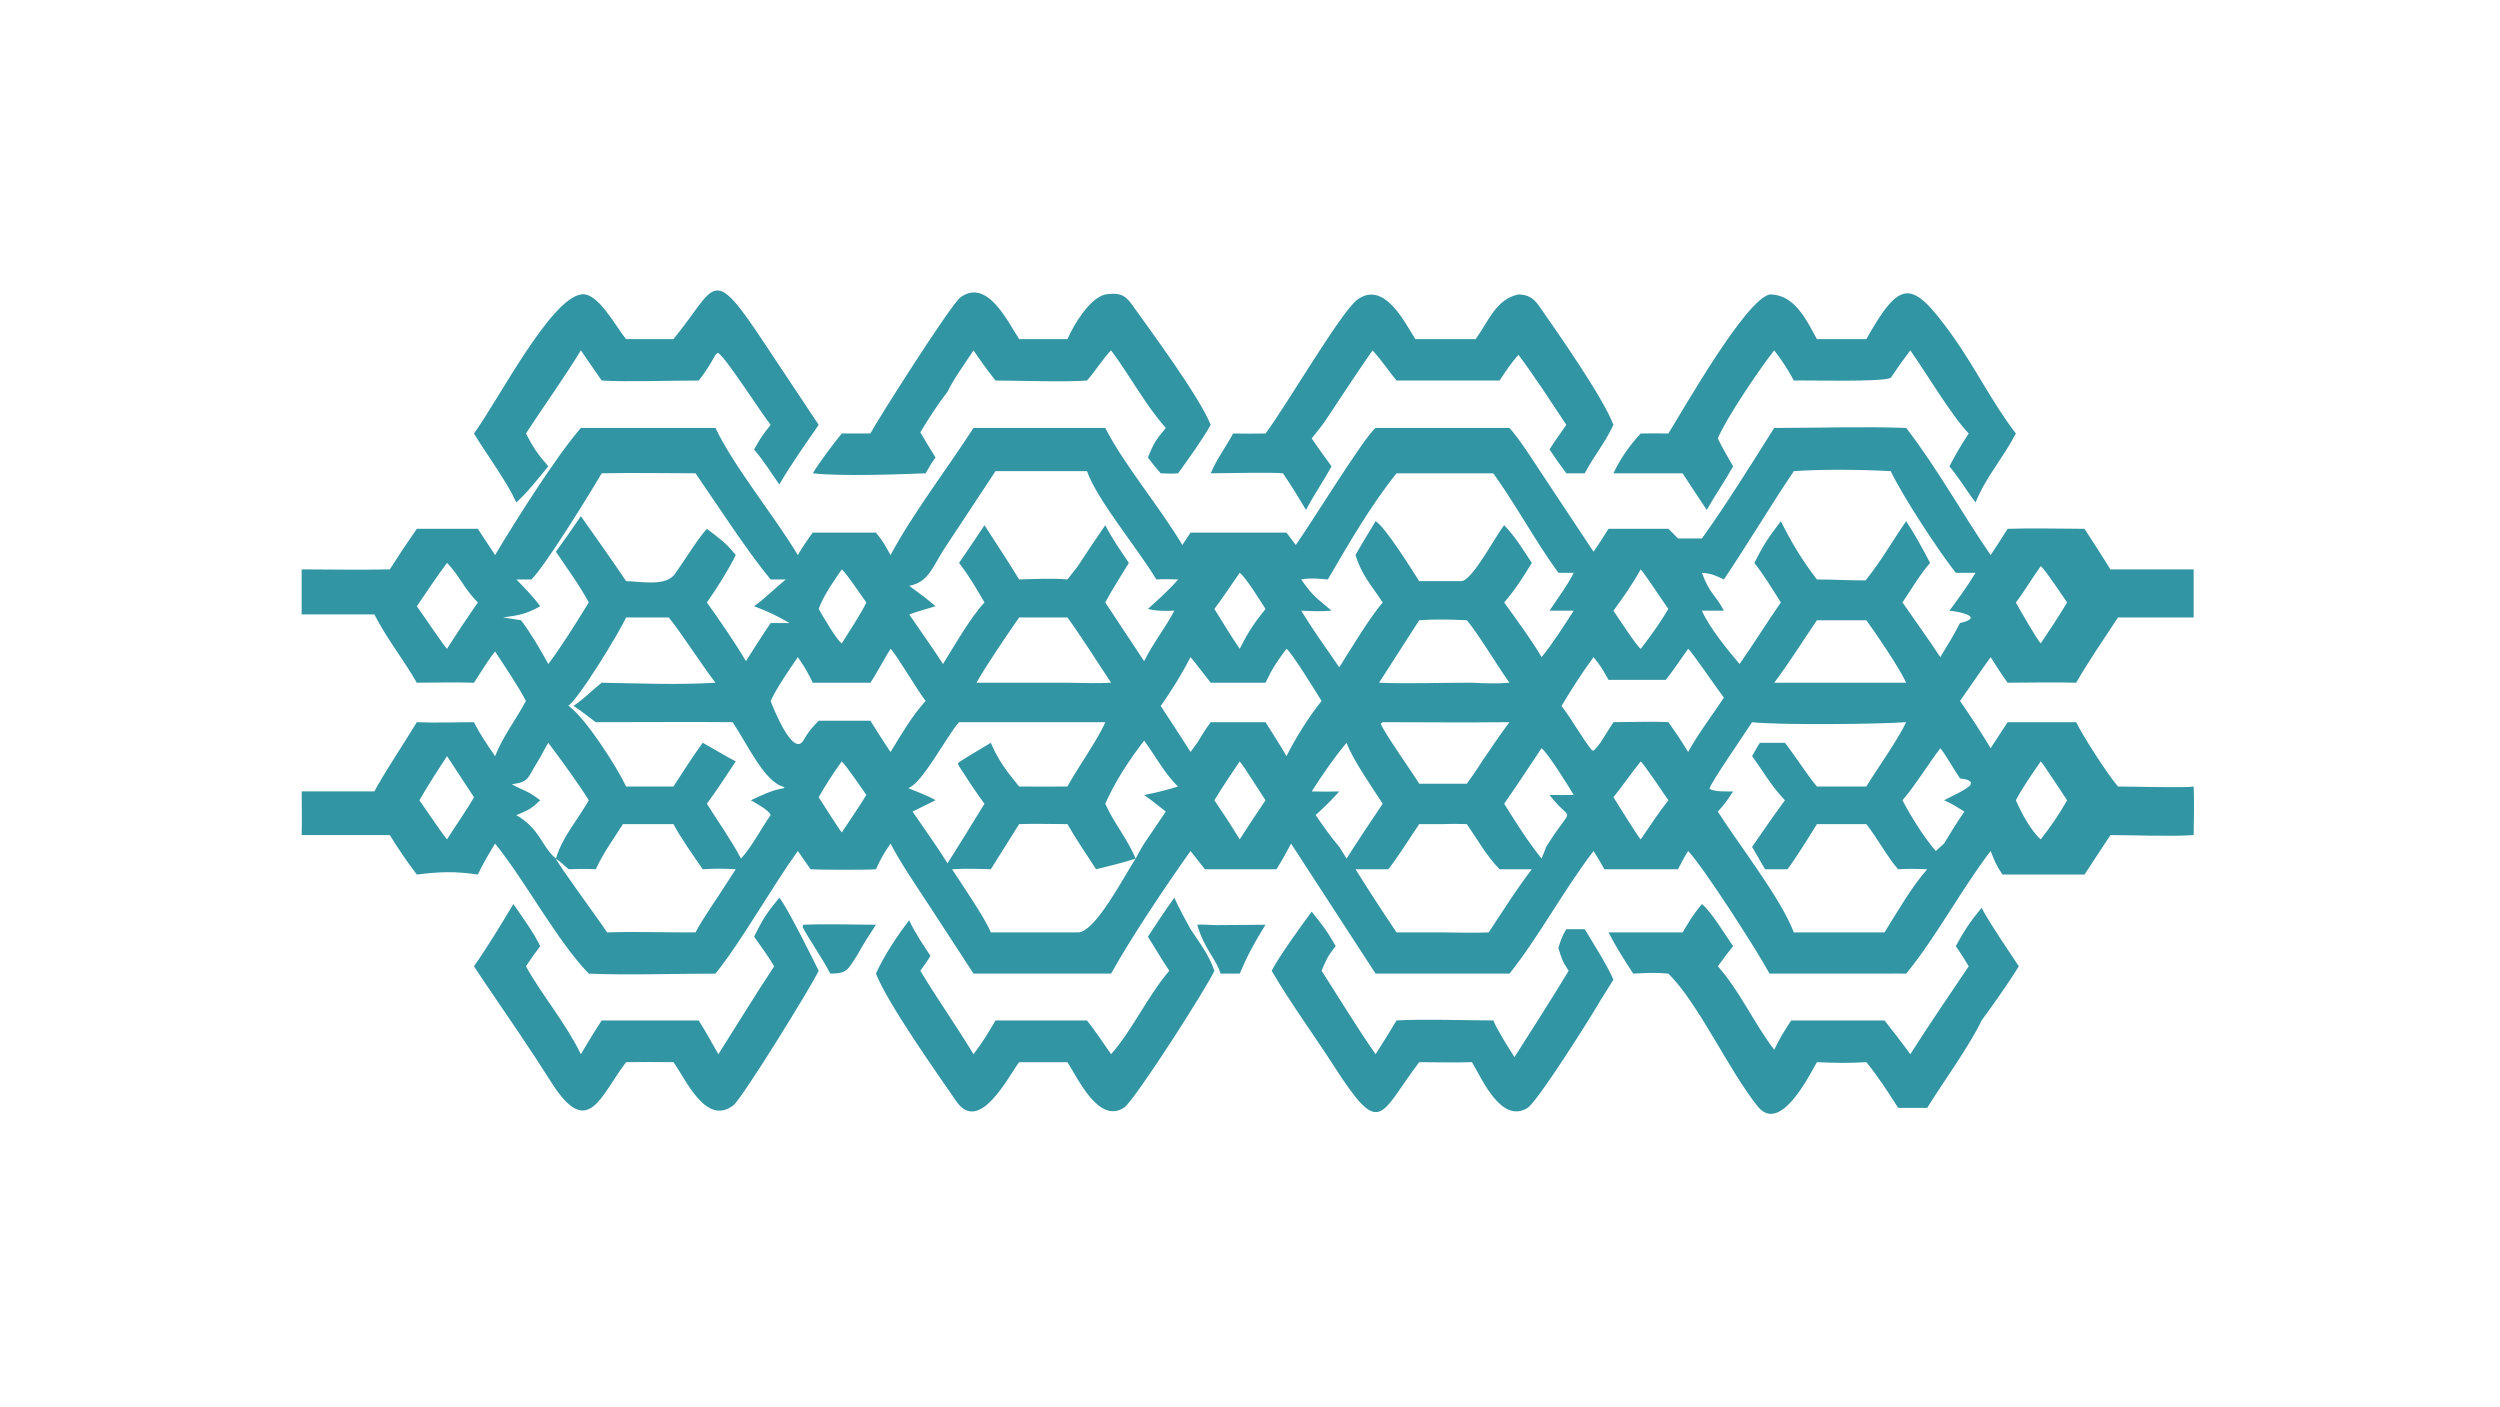 <?xml version="1.0" encoding="UTF-8"?> <svg xmlns="http://www.w3.org/2000/svg" xmlns:xlink="http://www.w3.org/1999/xlink" width="3839" height="2160" viewBox="0 0 3839 2160"><path fill="#3195A4" transform="matrix(4.219 0 0 4.219 6.10352e-05 0)" d="M471.626 198.363C476.218 192.075 496.73 158.707 500.679 155.762L549.408 155.762C552.86 159.462 558.488 168.37 561.44 172.813L580.005 200.811C581.82 198.25 583.735 195.141 585.464 192.474L607.248 192.474C608.37 193.471 609.672 194.894 610.737 195.998L619.446 195.998C628.349 183.607 637.635 168.64 645.761 155.762C660.563 155.767 679.231 155.186 693.796 155.762C705.023 170.287 714.14 186.877 724.535 202.039C726.677 198.877 728.682 195.702 730.723 192.474C739.416 192.162 749.87 192.459 758.7 192.474C761.939 197.376 765.018 202.26 768.14 207.235L798.433 207.235L798.433 224.732L770.895 224.732C765.846 232.405 760.246 240.598 755.666 248.491C747.798 248.254 738.693 248.487 730.723 248.491C728.568 245.574 726.511 242.252 724.535 239.183C720.821 244.302 717.102 249.897 713.391 255.12C717.458 260.965 720.869 266.257 724.535 272.331L730.723 262.852L755.666 262.852C758.161 268.004 767.196 281.983 770.895 286.271C775.543 286.252 795.81 286.839 798.433 286.271C798.666 292.093 798.506 298.107 798.433 303.946C790.713 304.498 776.31 303.974 768.14 303.946L758.7 318.311L728.846 318.311C726.453 314.701 726.208 313.88 724.535 309.74C713.983 323.492 704.42 341.525 693.796 354.373C691.273 354.312 688.462 354.37 685.916 354.373L644.074 354.373C639.721 346.298 620.158 315.743 614.43 309.74C613.026 311.966 611.949 314.061 610.737 316.382L583.95 316.382C582.627 314.012 581.494 312.029 580.005 309.74C569.058 324.08 559.72 341.552 549.408 354.373L500.679 354.373L469.91 307.04C468.114 310.465 466.673 313.129 464.601 316.382L438.556 316.382L433.328 309.74C424.373 322.321 411.601 341.382 404.4 354.373L354.335 354.373L337.547 328.592C332.891 321.504 328.093 314.539 324.133 307.04C321.647 310.64 320.651 312.464 318.812 316.382C316.183 316.659 297.687 316.607 295.02 316.382L290.391 309.74C280.853 322.957 269.975 342.493 260.406 354.373C246.174 354.365 228.107 354.986 214.301 354.373C202.739 342.477 191.326 320.803 180.2 307.04C177.869 310.907 175.843 314.201 173.915 318.311C165.3 317.071 160.329 317.271 151.709 318.311C148.319 313.897 144.775 308.66 141.872 303.946L109.799 303.946C109.92 298.615 109.857 293.387 109.799 288.059L136.249 288.059C140.218 280.724 147.113 270.463 151.709 262.852C157.771 263.145 166.263 262.863 172.513 262.852C174.894 267.572 177.235 270.912 180.2 275.227C183.043 267.991 187.701 262.082 191.419 255.12C188.314 249.224 183.891 242.778 180.2 237.112C177.668 240.248 174.816 244.983 172.513 248.491C165.78 248.286 158.487 248.451 151.709 248.491C146.684 239.776 140.927 232.694 136.249 223.628L109.799 223.628L109.799 207.235C120.395 207.268 131.307 207.462 141.872 207.235C144.921 202.441 148.458 197.121 151.709 192.474L173.915 192.474L180.2 202.039C187.422 189.893 202.48 166.011 211.422 155.762L260.406 155.762C267.1 169.855 281.717 187.576 290.391 202.039C292.253 198.823 293.63 196.848 295.837 193.842L318.812 193.842C321.33 196.834 322.232 198.592 324.133 202.039C332.13 187.048 344.914 170.357 354.335 155.762L402.284 155.762C409.406 169.634 422.052 184.374 430.341 198.363L433.328 193.842L468.231 193.842L471.626 198.363ZM630.801 288.059C629.082 290.774 627.456 293.044 625.237 295.395C632.892 307.47 648.232 326.999 652.909 339.371L685.916 339.371C690.564 331.887 695.74 322.862 701.44 316.382C697.532 316.212 694.772 316.198 690.868 316.382C687.075 312.172 683.328 305.03 679.294 299.962L661.302 299.962C658.743 304.11 653.457 312.668 650.586 316.382L642.429 316.382L637.707 308.244C641.592 302.621 645.62 296.764 649.671 291.269C644.562 285.941 641.916 280.923 637.707 275.227C638.569 273.692 639.587 271.768 640.561 270.352L649.671 270.352C653.676 275.526 657.307 281.404 661.302 286.271L679.294 286.271C683.508 279.359 690.571 269.607 693.796 262.852C684.066 263.597 647.015 263.958 637.707 262.852C635.476 266.405 622.279 285.395 622.215 287.069C623.983 288.291 628.505 288.06 630.801 288.059ZM627.445 210.903C624.45 209.489 622.836 208.679 619.446 208.484C622.377 216.389 624.431 216.458 627.445 222.269L619.446 222.269C622.106 228.349 628.739 236.479 633.157 241.692C638.319 234.308 643.004 226.717 648.181 219.28C645.161 214.479 642.032 209.353 638.56 204.89C641.715 198.476 643.872 195.31 648.181 189.707C652.024 197.443 656.017 204.029 661.302 210.903C667.167 210.922 673.37 211.28 679.006 211.254L679.294 210.903C684.979 203.777 688.69 197.031 693.796 189.707C697.068 194.75 699.741 199.545 702.495 204.89C698.772 209.165 695.631 214.507 692.459 219.28C696.981 225.79 701.873 232.591 706.214 239.183C708.747 235.023 711.165 231.12 713.391 226.773C722.099 224.714 714.108 222.711 709.527 222.269C713.053 217.595 715.962 213.508 719.054 208.484L711.846 208.484C705.372 200.189 692.835 181.152 688.175 171.49C678.646 170.913 662.711 170.745 652.909 171.49C644.238 184.311 636.24 197.841 627.445 210.903ZM388.515 286.271C392.036 279.774 400.163 268.255 402.284 262.852L349.068 262.852C344.824 267.479 335.574 285.372 330.602 286.805C330.924 287.148 337.585 289.432 340.506 291.269L332.136 295.395C336.257 301.398 341.072 308.099 344.882 314.22C349.368 307.024 353.951 299.789 358.33 292.536C355.038 288.174 352.058 283.461 349.068 278.879L348.619 277.838C349.311 276.972 358.609 271.655 360.621 270.352C363.283 276.648 366.57 281.004 370.939 286.271C376.722 286.275 382.754 286.367 388.515 286.271ZM606.285 247.457L585.464 247.457C583.491 243.924 582.605 242.306 580.005 239.183C575.725 244.969 572.065 250.773 568.345 256.931C572.292 262.077 575.835 268.654 579.434 273.095L580.147 273.175C581.059 272.167 581.679 271.473 582.492 270.352L587.241 262.852C593.069 262.836 601.645 262.538 607.248 262.852C609.971 266.671 612.016 269.698 614.43 273.709C618.123 266.961 623.195 260.412 627.445 253.915C625.563 251.539 615.404 236.627 614.43 236.16C612.224 239.177 608.46 244.855 606.285 247.457ZM460.606 248.491L440.665 248.491C438.337 245.611 435.617 241.862 433.328 239.183C430.432 244.843 426.214 251.756 422.465 256.931C426.053 262.492 429.829 268.12 433.328 273.709L435.764 270.352C437.45 267.556 438.729 265.489 440.665 262.852L460.606 262.852C462.899 266.563 466.206 271.537 468.231 275.227C471.586 268.6 476.329 260.925 481.018 255.12C479.3 252.412 469.848 236.933 468.231 236.16C464.636 240.98 463.188 243.106 460.606 248.491ZM295.837 248.491C293.863 244.511 292.934 242.82 290.391 239.183C287.312 243.678 282.742 250.283 280.493 255.12C281.632 258.237 288.678 275.566 292.384 269.556C294.104 266.494 295.492 264.854 297.973 262.335L316.797 262.335C319.204 266.144 321.595 269.988 324.133 273.709C328.107 267.268 331.819 260.728 336.905 255.12C334.086 251.576 325.76 237.412 324.133 236.16C321.697 239.963 319.106 245.102 316.797 248.491L295.837 248.491ZM355.421 248.491L388.515 248.491C393.607 248.571 399.371 248.79 404.4 248.491C399.376 240.949 393.775 231.963 388.515 224.732L370.939 224.732C366.687 230.877 358.963 242.119 355.421 248.491ZM645.761 248.491L679.294 248.491L693.796 248.491C691.386 243.219 682.968 230.721 679.294 225.755L661.302 225.755C656.406 232.932 650.885 241.744 645.761 248.491ZM501.941 248.491C512.361 248.936 525.099 248.452 535.759 248.491C540.374 248.72 544.793 248.903 549.408 248.491C544.958 242.313 537.962 230.507 533.896 225.755C528.024 225.479 522.442 225.312 516.549 225.755L501.941 248.491ZM516.549 285.258L533.896 285.258C535.767 282.594 537.721 279.907 539.409 277.129C542.571 272.545 546.079 267.204 549.408 262.852C534.126 263.009 518.564 262.891 503.268 262.852L502.55 263.362C503.66 266.556 514.036 281.101 516.549 285.258ZM193.409 210.903L187.932 210.903C190.844 213.847 194.176 217.294 196.62 220.657C191.475 223.51 189.072 223.929 183.102 224.732L189.634 225.755C192.836 229.852 197.101 237.093 199.56 241.692C204.341 235.425 210.118 226.058 214.301 219.28C210.989 213.064 206.329 206.722 202.333 200.811C205.464 196.492 208.413 192.288 211.422 187.883C216.994 195.746 222.51 203.523 227.893 211.523C233.207 211.578 242.813 213.744 245.915 208.484C249.57 203.472 253.404 196.823 257.278 192.474C261.686 195.828 264.361 197.643 267.783 202.039C265.569 206.737 260.394 214.963 257.278 219.28C261.661 225.388 267.764 234.201 271.497 240.646C274.454 236.009 277.396 231.315 280.493 226.773L287.365 226.773C283.023 224.242 279.2 222.362 274.465 220.657C278.848 217.473 281.915 214.242 286.018 210.903L280.493 210.903C272.085 200.818 260.915 183.499 253.152 172.273C242.003 172.249 230.072 172.036 218.988 172.273C215.355 178.555 198.274 206.301 193.409 210.903ZM402.284 292.536C405.516 299.769 410.243 305.099 413.348 312.498C414.151 311.068 415.585 308.305 416.431 307.04L424.324 295.395C421.866 293.482 418.945 291.093 416.431 289.348C421.078 288.499 424.25 287.612 428.807 286.271C424.12 281.948 420.407 274.921 416.431 269.556C410.943 276.711 405.955 284.287 402.284 292.536ZM477.421 288.059C480.871 288.175 484.01 288.131 487.463 288.059C484.404 291.438 482.225 293.598 478.851 296.668C481.679 300.789 484.226 304.425 487.463 308.244L490.122 312.498C494.428 305.715 498.775 299.199 503.268 292.536C499.435 286.553 492.438 276.661 490.122 270.352C485.054 276.443 481.709 281.448 477.421 288.059ZM597.194 207.235C594.064 212.779 591.018 217.138 587.241 222.269C588.641 224.345 595.923 235.48 597.194 236.16C600.812 231.459 604.227 226.755 607.248 221.639C604.777 218.231 599.397 209.875 597.194 207.235ZM416.431 240.646C419.85 233.777 424.109 228.655 427.425 222.269C424.078 222.385 421.128 222.451 417.815 221.639C421.65 218.151 425.438 214.861 428.807 210.903C425.97 210.809 423.731 210.741 420.878 210.903C414.188 199.749 399.41 182.121 395.629 171.49L362.337 171.49L343.716 199.694C339.654 205.831 338.114 211.962 330.92 213.207C334.036 215.529 337.65 218.091 340.506 220.657C337.492 221.571 333.838 222.582 330.92 223.628C334.91 229.512 339.457 235.767 343.224 241.692C347.284 235.164 353.351 224.553 358.33 219.28C355.441 214.291 352.628 209.459 349.068 204.89C352.143 200.348 355.323 195.746 358.33 191.17C362.527 197.679 366.906 204.311 370.939 210.903C376.083 210.759 383.531 210.394 388.515 210.903C389.786 209.297 391.081 207.685 392.313 206.051C395.6 200.994 398.866 196.138 402.284 191.17C405.075 196.517 407.558 199.916 410.874 204.89C408.447 208.904 404.339 215.303 402.284 219.28L416.431 240.646ZM742.773 305.511C746.538 300.648 749.349 296.635 752.376 291.269C751.346 289.774 743.313 277.427 742.773 277.129C739.657 281.688 736.274 286.397 733.719 291.269C735.66 295.728 739.099 302.268 742.773 305.511ZM572.804 208.484L567.211 208.484C558.917 197.111 551.735 183.708 543.513 172.273L508.302 172.273C499.019 183.807 490.71 198.161 483.295 210.903C480.011 210.633 476.87 210.288 473.593 210.903C478.021 217.214 479.067 217.489 484.634 222.269C480.643 222.605 477.613 222.441 473.593 222.269C477.74 229.077 482.897 236.266 487.463 242.886C491.657 236.233 498.49 224.82 503.268 219.28C499.032 212.852 495.715 209.484 493.364 202.039C495.749 197.759 498.167 193.89 500.679 189.707C504.075 191.569 514.016 207.586 516.549 211.523L531.981 211.523C536.069 211.065 544.266 195.133 547.48 191.17C551.43 195.219 554.438 200.15 557.535 204.89C554.369 210.118 551.479 214.635 547.48 219.28C551.281 224.562 558.042 233.737 561.077 239.183C565.067 234.404 569.329 227.581 572.804 222.269L563.989 222.269C567.08 217.529 570.235 213.538 572.804 208.484ZM742.773 234.17C746.167 229.155 749.241 224.483 752.376 219.28C750.413 216.529 744.732 207.746 742.773 206.051C739.944 209.979 736.427 215.827 733.719 219.28C734.726 221.163 741.652 233.235 742.773 234.17ZM597.194 305.511C600.47 300.671 603.639 295.872 607.248 291.269C606.03 289.503 598.081 277.706 597.194 277.129C593.671 281.482 590.582 286.037 587.241 290.167C588.064 291.397 596.641 305.37 597.194 305.511ZM451.214 305.511C454.322 300.731 457.404 295.988 460.606 291.269C459.033 288.964 452.484 278.441 451.214 277.129C448.089 281.795 444.896 286.459 442.003 291.269C445.383 296.248 448.091 300.374 451.214 305.511ZM306.387 207.235C303.625 211.205 299.514 217.135 297.973 221.639C299.436 224.151 304.486 232.951 306.387 234.17C309.076 229.811 313.226 223.679 315.338 219.28C313.322 216.642 308.142 208.641 306.387 207.235ZM214.301 291.269C210.268 284.773 204.198 276.547 199.56 270.352C198.391 272.185 197.108 274.939 195.748 277.129C191.855 283.234 192.849 284.526 186.297 285.456C190.746 287.992 191.573 287.408 196.62 291.269C193.331 294.485 192.07 294.966 187.932 296.668C196.739 301.831 196.908 307.896 202.333 312.498C203.145 314.739 218.045 334.882 220.99 339.371C231.275 338.995 242.702 339.447 253.152 339.371C255.901 334.052 261.14 326.835 264.546 321.384L267.783 316.382C263.171 316.091 260.415 316.136 255.773 316.382C252.372 311.387 247.886 305.174 245.125 299.962L226.722 299.962C223.208 305.522 219.612 310.413 216.845 316.382C213.204 316.199 210.631 316.228 206.984 316.382C205.347 314.909 204.1 313.801 202.333 312.498C204.932 304.131 209.857 299.139 214.301 291.269ZM255.773 270.352C259.681 272.507 263.941 275.115 267.783 277.129C264.594 281.952 260.706 287.934 257.278 292.536C260.944 298.36 266.743 306.723 269.689 312.498C273.589 308.37 277.143 301.346 280.493 296.668C279.978 294.923 275.112 292.342 273.283 291.269C277.29 289.461 280.863 287.581 285.229 286.898L285.538 286.482C278.225 284.851 272.011 270.719 266.651 262.852C250.092 262.684 233.423 262.881 216.845 262.852C214.427 261.039 211.243 258.543 208.755 256.931C212.627 254.281 215.458 251.328 218.988 248.491C232.576 248.713 246.853 249.352 260.406 248.491C254.713 241.033 248.73 231.41 243.426 224.732L227.893 224.732C225.533 229.94 210.411 254.917 206.617 257.032L206.984 256.931C213.199 261.435 224.444 278.965 227.893 286.271L245.125 286.271C248.56 280.996 252.064 275.413 255.773 270.352ZM306.387 302.981C309.243 298.658 312.672 293.71 315.338 289.348C313.451 286.646 308.434 279.244 306.387 277.129C303.602 280.902 300.314 286.021 297.973 290.167C299.012 291.781 305.577 302.145 306.387 302.981ZM460.606 221.639C458.781 218.798 453.512 210.177 451.214 208.484C448.206 212.848 445.158 217.398 442.003 221.639C444.895 226.282 448.147 231.663 451.214 236.16C454.331 230.053 456.297 226.979 460.606 221.639ZM162.703 236.16C166.396 230.323 169.989 224.966 173.915 219.28C168.842 214.21 167.232 209.454 162.703 204.89C158.713 210.152 155.453 215.284 151.709 220.657C153.614 223.219 161.427 234.937 162.703 236.16ZM162.703 275.227C159.072 280.722 155.953 285.571 152.656 291.269C154.127 293.35 161.523 304.311 162.703 305.511C165.666 300.77 169.895 294.819 172.513 290.167C171.59 288.841 162.882 275.368 162.703 275.227ZM392.313 339.371C398.672 339.366 409.12 318.951 413.348 312.498C408.723 314.036 403.694 315.195 398.944 316.382C395.663 311.306 391.445 305.107 388.515 299.962C383.129 299.949 376.207 299.738 370.939 299.962L360.621 316.382C355.605 316.218 351.551 316.087 346.511 316.382C349.655 321.225 358.835 334.577 360.621 339.371L392.313 339.371ZM706.214 272.331C701.736 278.262 697.004 286.016 692.459 291.269C695.276 296.794 700.44 305.018 704.564 309.74C705.559 308.848 706.577 307.913 707.584 307.04C710.086 302.845 712.194 299.442 714.984 295.395C712.386 293.776 710.42 292.469 707.584 291.269C709.929 290.048 715.652 287.427 717.183 285.764L717.387 284.718C716.122 283.503 715.431 283.732 713.391 283.319C711.542 280.712 707.974 274.291 706.214 272.331ZM561.077 272.331C556.59 279.051 552.093 285.915 547.48 292.536C552.449 300.422 555.295 305.142 561.077 312.498C561.471 311.513 562.498 309.145 562.765 308.244C572.988 291.689 572.478 300.463 563.989 289.348C566.837 289.353 569.983 289.423 572.804 289.348C570.978 286.276 563.456 274.165 561.077 272.331ZM525.31 299.962L516.549 299.962C513.384 304.589 508.584 312.313 505.305 316.382L493.364 316.382C498.092 323.952 503.307 331.957 508.302 339.371L525.31 339.371C530.44 339.399 536.841 339.599 541.862 339.371C547.035 331.495 551.819 323.877 557.535 316.382L545.798 316.382C540.665 311.001 538.105 306.018 533.896 299.962C530.905 299.882 528.304 299.803 525.31 299.962Z"></path><path fill="#3195A4" transform="matrix(4.219 0 0 4.219 6.10352e-05 0)" d="M619.446 329.048C622.903 331.851 627.876 340.225 630.801 344.365C628.797 346.869 627.094 349.091 625.237 351.704C633.082 360.42 638.529 372.621 645.761 382.073C647.863 377.745 649.279 375.518 651.931 371.412L685.916 371.412C689.115 375.489 692.266 379.503 695.299 383.709C701.95 373.266 709.624 361.946 716.567 351.704C714.961 348.976 713.665 346.956 711.846 344.365C715.091 338.503 716.997 335.59 721.242 330.417C724.37 336.333 731.035 345.97 734.783 351.704C731.884 356.585 724.585 366.942 721.242 371.412C717.119 380.258 706.908 394.377 701.44 403.229L690.868 403.229C687.104 397.318 683.735 392.045 679.294 386.6C672.629 386.983 667.917 386.902 661.302 386.6C658.572 391.365 647.953 412.888 639.771 402.715C629.149 389.507 618.343 365.369 607.248 354.373C602.389 353.909 599.31 354.146 594.461 354.373C591.416 349.759 587.935 344.267 585.464 339.371L612.423 339.371C614.992 335.107 616.241 332.872 619.446 329.048Z"></path><path fill="#3195A4" transform="matrix(4.219 0 0 4.219 6.10352e-05 0)" d="M679.294 123.425C691.658 101.55 695.724 101.477 710.297 121.697C718.722 133.385 725.037 146.503 733.719 157.778C729.094 166.688 722.753 173.665 719.054 182.867C715.612 178.395 713.456 174.449 709.527 169.732C712.07 164.946 713.535 162.394 716.567 157.778C710.568 151.683 700.937 135.48 695.299 127.521C692.682 130.955 690.576 133.95 688.175 137.541C684.825 139.128 658.779 138.35 652.909 138.504C650.872 134.656 648.445 130.948 645.761 127.521C640.464 134.249 628.39 152.017 625.237 159.574C626.787 162.865 628.979 166.526 630.801 169.732C628.018 174.805 624.22 180.239 621.214 185.61C618.26 181.266 615.32 176.673 612.423 172.273L587.241 172.273C589.764 166.931 593.139 162.056 597.194 157.778C600.396 157.681 604.011 157.77 607.248 157.778L607.575 157.238C613.324 147.972 635.295 109.276 644.074 107.171C653.125 107.092 657.454 116.365 661.302 123.425L679.294 123.425Z"></path><path fill="#3195A4" transform="matrix(4.219 0 0 4.219 6.10352e-05 0)" d="M552.685 107.171C556.171 107.266 558.13 108.456 560.154 111.342C566.556 120.472 583.513 144.705 587.241 154.628C583.936 161.65 580.338 165.592 576.795 172.273L570.099 172.273C567.841 169.27 566.042 166.737 563.989 163.593C565.668 160.838 568.225 157.346 570.099 154.628C564.387 146.016 558.851 137.426 552.685 129.133C549.897 132.226 548.114 135.032 545.798 138.504L508.302 138.504C505.235 134.789 502.98 131.224 499.554 127.521C493.997 135.567 488.675 143.601 483.295 151.76C481.536 154.535 479.47 157.006 477.421 159.574C479.692 162.969 482.24 166.404 484.634 169.732C481.801 174.99 478.381 179.845 475.34 185.61C472.409 180.653 470.187 177.045 466.951 172.273C463.309 171.823 445.551 172.257 440.665 172.273C442.935 166.913 446.057 162.902 448.826 157.778C452.849 157.861 456.583 157.862 460.606 157.778C467.342 149.043 488.076 113.431 494.028 109.078C503.793 101.938 511.197 117.259 515.143 123.425L537.102 123.425C541.678 117.145 544.504 108.811 552.685 107.171Z"></path><path fill="#3195A4" transform="matrix(4.219 0 0 4.219 6.10352e-05 0)" d="M402.284 107.171C406.603 106.55 409.127 106.827 411.779 110.554C418.72 120.31 436.297 143.936 440.665 154.628C437.488 160.275 432.592 166.967 428.807 172.273C426.702 172.478 424.58 172.347 422.465 172.273C420.556 170.148 419.493 168.81 417.815 166.526C419.904 161.257 420.753 160.068 424.324 155.762C416.895 147.422 411.261 136.669 404.4 127.521C401.674 130.241 398.638 135.088 395.629 138.504C387.79 139.114 370.789 138.525 362.337 138.504C359.342 134.67 357.038 131.558 354.335 127.521C351.428 132.005 347.055 137.977 344.882 142.563C341.218 147.27 338.074 152.231 334.973 157.321C336.679 160.353 338.69 163.533 340.506 166.526C339.288 168.005 337.908 170.554 336.905 172.273C326.465 172.691 306.127 173.409 295.837 172.273C298.359 168.105 303.339 161.469 306.387 157.778L316.797 157.778C319.8 152.177 346.194 110.658 349.599 108.209C359.404 101.158 366.792 117.162 370.939 123.425L388.515 123.425C390.907 118.137 396.407 108.686 402.284 107.171Z"></path><path fill="#3195A4" transform="matrix(4.219 0 0 4.219 6.10352e-05 0)" d="M283.637 326.742C286.13 329.447 295.735 348.765 297.973 353.323C295.562 358.637 270.039 399.937 266.927 402.316C256.94 409.951 249.653 392.898 245.125 386.6C239.347 386.503 233.669 386.549 227.893 386.6C218.565 398.716 214.065 415.122 200.748 394.046C193.136 381.999 184.878 370.047 176.813 358.16C175.336 356.037 173.931 353.867 172.513 351.704C177.279 344.961 182.55 336.19 186.853 329.048C190.351 334.174 193.877 338.803 196.62 344.365C194.73 346.883 193.156 349.077 191.419 351.704C197.476 362.568 205.802 372.176 211.422 383.709C213.959 379.364 216.232 375.64 218.988 371.412L254.315 371.412C256.809 375.391 259.14 379.617 261.463 383.709C268.312 372.914 274.703 362.419 281.778 351.704C279.508 347.888 277.042 344.518 274.465 340.92C277.712 334.406 279.011 332.355 283.637 326.742Z"></path><path fill="#3195A4" transform="matrix(4.219 0 0 4.219 6.10352e-05 0)" d="M211.422 107.171C217.533 106.044 223.922 118.671 227.893 123.425L245.125 123.425C261.13 103.853 258.657 95.268 278.661 125.58L297.973 154.628C293.01 161.866 288.083 168.757 283.637 176.332C280.756 172.114 277.739 167.469 274.465 163.593C276.736 159.521 277.628 158.222 280.493 154.628C276.855 150.072 263.846 129.546 261.27 128.401L260.406 129.133C258.713 132.326 256.579 135.69 254.315 138.504C244.203 138.49 228.488 139.064 218.988 138.504L211.422 127.521C205.274 137.638 197.913 147.788 191.419 157.778C194.246 163.145 195.595 165.14 199.56 169.732C195.777 174.271 192.285 178.903 187.932 182.867C184.123 174.672 177.413 165.866 172.513 157.778C181.148 146.013 200.039 109.114 211.422 107.171Z"></path><path fill="#3195A4" transform="matrix(4.219 0 0 4.219 6.10352e-05 0)" d="M417.815 340.92C420.99 336.082 424.03 331.434 427.425 326.742C429.229 330.789 431.203 334.323 433.328 338.194C436.558 343.025 440.169 347.829 442.003 353.323C439.678 358.815 412.978 400.568 409.162 403.116C399.909 409.294 392.293 392.395 388.515 386.6L370.939 386.6C366.965 391.88 356.415 412.982 348.071 400.834C340.89 390.378 323.414 365.795 318.812 354.373C321.652 348.015 326.666 340.42 330.92 334.956C333.159 339.775 335.772 343.494 338.663 347.915C337.716 349.577 336.11 351.714 334.973 353.323C340.961 363.338 348.113 373.401 354.335 383.709C357.671 379.303 359.53 376.216 362.337 371.412L395.629 371.412C398.521 375.021 401.709 379.852 404.4 383.709C411.969 375.192 417.529 362.845 425.581 353.323C422.95 349.357 420.339 344.984 417.815 340.92Z"></path><path fill="#3195A4" transform="matrix(4.219 0 0 4.219 6.10352e-05 0)" d="M477.421 331.821C481.178 336.491 483.254 339.125 486.139 344.365C483.244 348.022 482.767 349.125 481.018 353.323C487.559 363.494 493.771 373.814 500.679 383.709C503.351 379.597 505.783 375.607 508.302 371.412C517.971 370.849 533.466 371.392 543.513 371.412C545.34 375.598 548.767 380.817 551.229 384.774C557.763 374.41 564.677 363.779 570.957 353.323C568.69 350.021 568.33 348.738 567.211 344.994C568.121 342.192 568.501 340.735 570.099 338.194L576.795 338.194C579.613 342.848 585.258 351.834 587.241 356.572L582.492 364.163C579.104 370.032 559.597 401.08 555.909 403.305C546.364 409.065 539.433 392.707 535.759 386.6C529.644 386.786 522.723 386.618 516.549 386.6C501.869 405.995 502.723 414.79 485.322 387.72C478.042 376.395 469.6 364.933 462.856 353.323C465.422 348.293 473.925 336.502 477.421 331.821Z"></path><path fill="#3195A4" transform="matrix(4.219 0 0 4.219 6.10352e-05 0)" d="M292.384 336.583C300.352 336.226 310.681 336.552 318.812 336.583C316.23 340.522 314.142 343.754 311.87 347.915C308.459 352.889 308.554 354.335 302.215 354.373C298.966 348.231 295.334 343.257 292.118 337.44L292.384 336.583Z"></path><path fill="#3195A4" transform="matrix(4.219 0 0 4.219 6.10352e-05 0)" d="M435.764 336.583C437.702 336.369 440.596 336.718 442.798 336.72L460.606 336.583C456.641 342.997 454.223 347.328 451.214 354.373L444.239 354.373C443.143 349.87 438.046 344.917 435.764 336.583Z"></path></svg> 